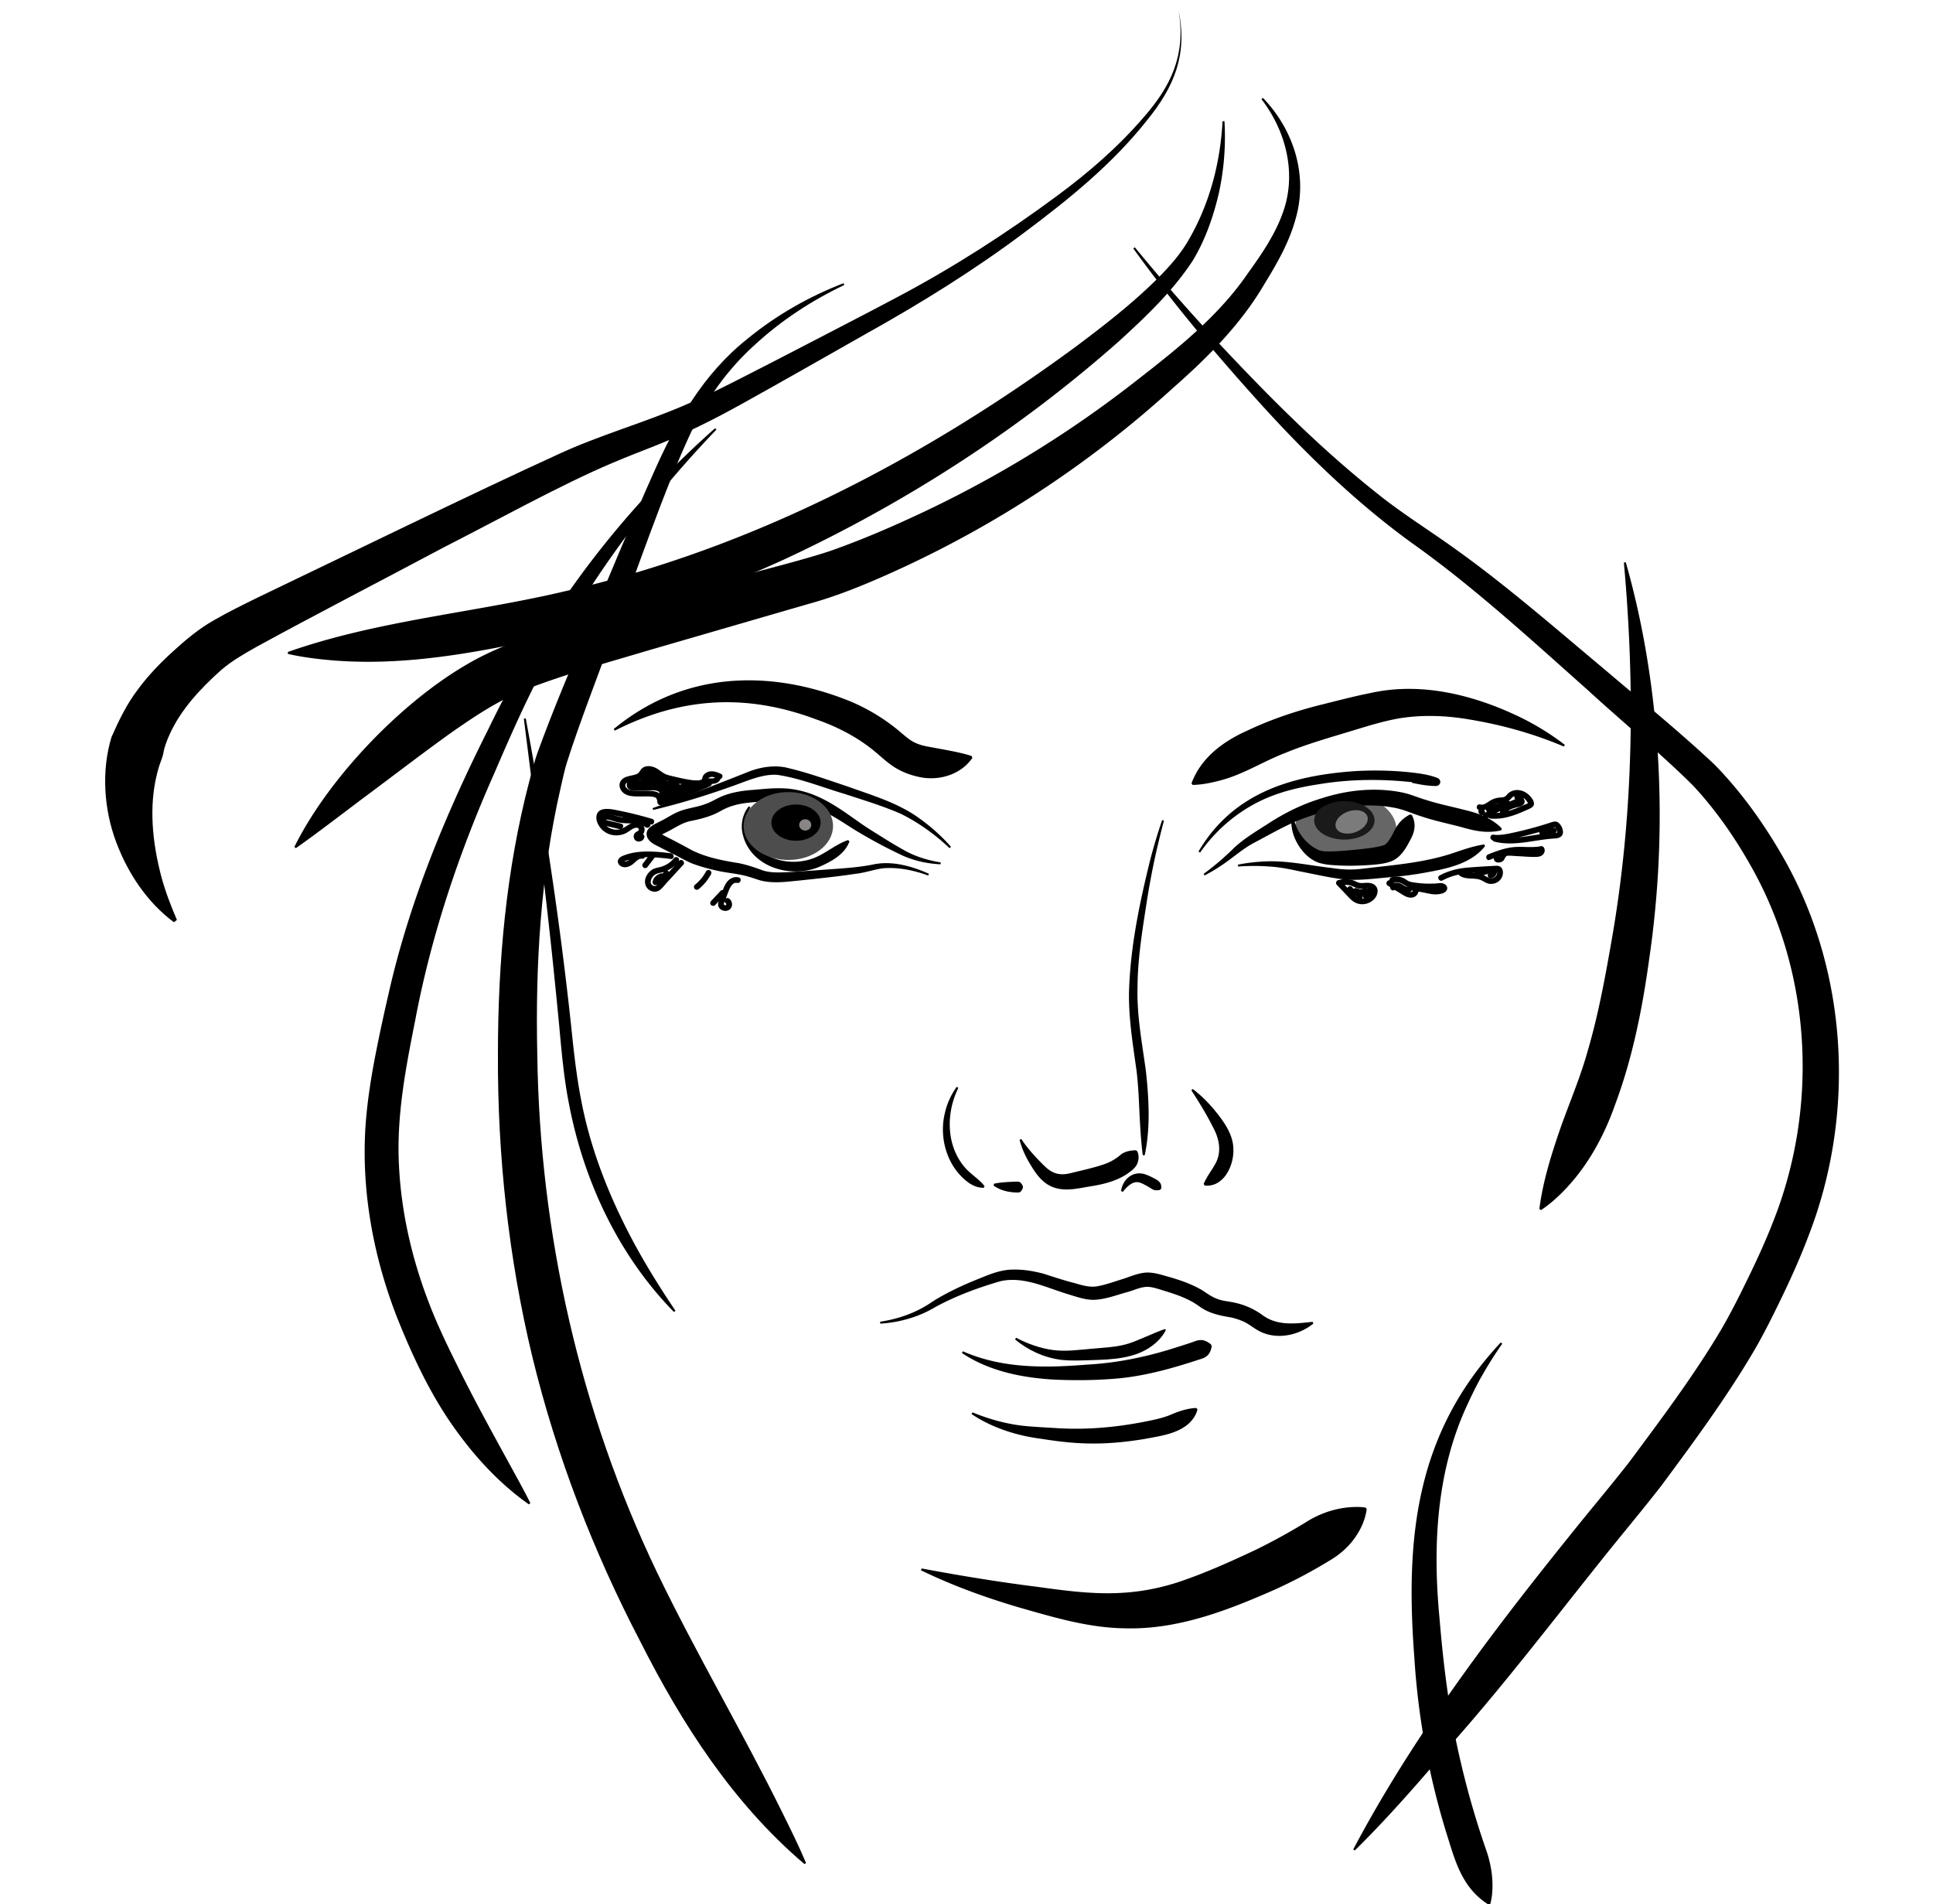<svg width="199" height="196" fill="none" xmlns="http://www.w3.org/2000/svg"><g clip-path="url(#clip0_47_151)"><path d="M17.906 94.924c-2.762-2.044-4.758-5.066-5.95-8.26-1.258-3.349-1.534-7.32-.48-10.787.743-1.697 1.568-3.394 2.689-4.874 1.057-1.44 2.31-2.746 3.616-3.93 1.291-1.184 2.738-2.397 4.254-3.24 1.485-.858 2.953-1.57 4.462-2.315 8.193-3.924 22.676-10.983 30.8-14.68 4.429-2.08 9.169-3.348 13.629-5.325 2.917-1.286 5.794-2.817 8.65-4.271 2.882-1.496 10.127-5.226 12.931-6.73 5.707-3.027 11.13-6.52 16.31-10.35 3.234-2.389 6.289-5.025 8.903-8.069 2.88-3.27 4.361-6.474 3.63-10.917.908 4.45-.467 7.77-3.267 11.207-3.527 4.463-7.988 8.083-12.541 11.484-5.194 3.91-10.746 7.346-16.428 10.515-3.078 1.74-9.739 5.54-12.716 7.176-2.858 1.593-5.83 3.079-8.901 4.306-1.544.61-3.017 1.17-4.488 1.803-5.136 2.158-12.246 6.096-17.283 8.65-5.888 3.136-13.492 7.071-19.273 10.236-1.301.734-2.583 1.463-3.674 2.404-2.159 1.926-4.188 4.098-5.343 6.699-.274.617-.521 1.246-.627 1.91-.045.16-.077.324-.137.481-.183.47-.342.953-.465 1.443-.916 3.475-.516 7.236.396 10.715.41 1.525.973 3 1.611 4.477.005 0-.308.242-.308.242z" fill="#000"/><path d="M82.818 191.866c-7.34-6.231-12.607-14.418-16.89-22.889-4.859-9.3-8.648-19.157-11.127-29.333-2.446-10.174-3.58-20.651-3.54-31.09.001-9.488.831-19.017 3.253-28.224.205-.774.527-2.05.81-2.82 1.608-4.451 3.469-8.777 5.266-13.128 2.179-5.196 4.324-10.396 6.622-15.549 2.346-5.307 5.089-10.276 9.76-13.977 2.962-2.428 6.323-4.337 9.87-5.705l.08.18c-3.398 1.617-6.568 3.699-9.306 6.245-2.762 2.509-4.895 5.515-6.45 8.873-2.72 5.737-5.78 14.829-8.087 20.883-1.492 4.166-3.395 8.983-4.714 13.144-.225.678-.48 1.882-.645 2.603-2.068 8.993-2.609 18.258-2.408 27.456.249 18.39 4.368 36.722 12.356 53.365 4.032 8.353 8.772 16.36 12.885 24.692.842 1.701 1.684 3.398 2.424 5.16.002-.003-.16.114-.16.114z" fill="#000"/><path d="M54.448 154.84c-3.283-2.307-5.966-5.339-8.202-8.62-2.223-3.304-3.889-6.923-5.365-10.605-2.426-6.223-3.682-12.944-3.258-19.622.179-2.646.603-5.267 1.116-7.848.376-1.905.794-3.822 1.23-5.707 2.13-9.552 5.908-18.644 10.296-27.368 4.512-9.365 10.462-18.083 17.723-25.595a95.518 95.518 0 0 1 5.63-5.398l.14.14a116.29 116.29 0 0 0-5.18 5.771c-4.966 5.904-9.302 12.32-12.842 19.145-1.78 3.403-3.33 6.927-4.848 10.457-3.627 8.165-6.483 16.642-8.137 25.398-.987 4.958-1.934 9.854-1.681 14.894.228 4.937 1.373 9.845 3.18 14.457.89 2.308 2.035 4.629 3.146 6.856 1.624 3.267 3.592 6.826 5.363 10.058.617 1.133 1.25 2.268 1.84 3.462 0-.002-.15.125-.15.125z" fill="#000"/><path d="M30.306 87.17c3.524-7.118 11.132-15.062 18.144-19.005 2.67-1.513 5.596-2.52 8.47-3.434 5.568-1.723 11.11-3.195 16.708-4.74 2.862-.809 9.604-2.46 12.29-3.44 2.639-.948 5.246-2.044 7.797-3.22a115.584 115.584 0 0 0 23.464-14.3c4.183-3.253 8.304-6.544 11.287-10.9 1.403-1.946 2.814-4.002 3.606-6.256 1.441-3.965.341-8.361-2.209-11.671l.154-.126c3.114 3.22 4.612 7.817 3.432 12.195-.642 2.517-1.932 4.773-3.279 6.96-2.398 4.11-5.827 7.554-9.389 10.68a110.223 110.223 0 0 1-29.165 19.108c-2.697 1.21-5.499 2.352-8.362 3.136-4.128 1.192-12.462 3.618-16.589 4.812-4.076 1.221-8.193 2.34-12.125 3.84-2.56.966-4.742 2.303-6.987 3.843-2.495 1.676-7.697 5.678-10.145 7.482-1.928 1.446-4.941 3.767-6.947 5.162-.002 0-.155-.125-.155-.125z" fill="#000"/><path d="M139.316 190.353c6.129-11.57 14.059-22.077 22.272-32.277 2.026-2.538 4.143-5.031 6.133-7.577 3.182-4.283 6.49-8.691 9.18-13.16 1.079-1.779 2.058-3.734 2.973-5.607.939-1.925 1.831-3.84 2.589-5.79 4.675-11.58 4.125-25.157-1.865-36.182-1.743-3.193-3.824-6.254-6.322-8.926-3.122-3.11-7.534-6.793-10.827-9.813-5.562-4.947-11.419-10.316-17.445-14.663-6.284-4.453-11.836-9.875-16.943-15.586-4.374-4.867-8.563-9.904-12.391-15.2l.159-.12a203.504 203.504 0 0 0 8.593 9.814c5.192 5.547 10.543 10.937 16.519 15.653 2.551 2.036 5.335 3.745 7.984 5.666 5.164 3.683 10.473 8.313 15.35 12.39 3.77 3.21 7.59 6.309 11.216 9.703 2.776 2.835 5.085 6.076 7.051 9.5 6.756 11.788 7.53 26.557 2.599 39.136-.79 2.097-1.706 4.13-2.657 6.109-.955 1.974-1.964 4.028-3.089 5.912-2.837 4.768-6.095 9.178-9.388 13.62-2.022 2.602-4.128 5.09-6.169 7.657-5.073 6.343-10.042 12.85-15.439 18.934-3.196 3.74-6.402 7.45-9.924 10.919l-.159-.112z" fill="#000"/><path d="M158.476 124.448c.362-2.887 1.251-5.66 2.183-8.373.927-2.609 2.02-5.143 2.764-7.806 1.182-3.991 1.92-8.181 2.631-12.288 2.117-12.579 2.274-25.343 1.122-38.073l.195-.035c1.578 5.527 2.573 11.229 3.092 16.983a102.19 102.19 0 0 1-.68 23.85c-.693 5.035-1.7 10.158-3.503 14.974-1.227 3.499-3.094 6.825-5.822 9.414-.556.523-1.141 1.021-1.811 1.456l-.171-.102zm-5.234 71.589c-2.523-1.587-3.313-4.059-4.109-6.642a77.885 77.885 0 0 1-3.533-18.861c-.925-12.197.116-22.983 8.902-32.356l.155.124a39.73 39.73 0 0 0-2.022 3.187c-.543.907-1.24 2.358-1.688 3.34-3.098 6.82-3.45 14.4-2.75 21.74.406 4.933 1.025 9.87 2.159 14.698a89.86 89.86 0 0 0 2.556 8.902c.553 1.504.843 3.085.704 4.704-.03.349-.088.708-.191 1.09l-.183.074zM69.381 135.04c-5.709-5.829-9.281-13.477-10.8-21.393-.523-2.631-.76-5.318-1.002-7.976a854.925 854.925 0 0 0-.798-7.932c-.818-7.65-1.879-16.091-2.852-23.767l.197-.03a417.627 417.627 0 0 1 2.633 15.76 391.62 391.62 0 0 1 2.036 15.852c.272 2.638.55 5.255 1.07 7.85 1 5.172 2.995 10.086 5.505 14.723 1.265 2.321 2.674 4.567 4.169 6.791l-.158.122zM29.63 67.107c9.336-3.28 19.27-4.032 28.844-6.323 19.06-4.39 36.696-13.646 52.315-25.13 2.906-2.177 5.807-4.431 8.38-6.985 1.266-1.278 2.432-2.58 3.294-4.141 2.101-3.68 3.172-7.829 3.395-12.054h.199a27.172 27.172 0 0 1-.566 7.354c-.561 2.436-1.397 4.849-2.704 7.007-2.074 3.163-4.832 5.768-7.612 8.308-10.25 9.065-21.882 16.578-34.33 22.387-9.117 4.193-18.84 7.144-28.727 8.946-6.147 1.213-12.418 2.065-18.694 1.419-1.262-.128-2.521-.298-3.781-.59a7.084 7.084 0 0 1-.014-.198zm70.475 10.903c-1.136 1.642-3.21 2.334-5.178 2.02-1.023-.178-2.016-.529-2.901-1.1-.796-.522-1.372-1.099-2.042-1.645-1.737-1.423-3.805-2.49-5.958-3.238-7.144-2.683-13.87-2.325-20.734 1.156l-.111-.163c7.088-5.854 15.85-6.254 24.238-2.9a19.849 19.849 0 0 1 4.603 2.667c.612.46 1.207 1.047 1.789 1.423.495.316 1.096.506 1.69.612.777.147 2.407.433 3.187.613.418.098.858.196 1.351.369l.066.186zm22.557 2.624c.985-2.673 3.313-4.363 5.826-5.47 2.382-1.131 4.999-2 7.521-2.629 1.51-.372 3.534-.905 5.056-1.197 5.319-1.201 10.862.237 15.638 2.583a26.64 26.64 0 0 1 4.397 2.748l-.101.169c-3.13-1.325-6.35-2.223-9.687-2.778-2.372-.41-4.814-.511-7.18-.135-1.584.265-3.152.749-4.717 1.225-2.302.704-4.887 1.431-7.09 2.344-2.314.884-4.356 2.245-6.794 2.86-.846.214-1.713.412-2.752.437.002 0-.117-.157-.117-.157zm-2.832 3.832a78.231 78.231 0 0 0-1.795 8.499c-.444 2.869-.908 5.727-.927 8.594-.086 2.913.453 5.702.849 8.597.169 1.456.279 2.92.295 4.384.004 1.462-.096 2.929-.408 4.371l-.199-.008c-.185-1.458-.263-2.897-.336-4.337-.068-1.439-.124-2.878-.297-4.302-.392-2.87-.897-5.786-.762-8.722.189-4.412 1.094-8.691 2.139-12.946a58.316 58.316 0 0 1 1.252-4.187c-.002.002.189.057.189.057zm-21.166 27.505c-1.271 2.554-1.271 5.872.605 8.114.635.773 1.437 1.186 2.088 1.996l-.084.178c-.571.006-1.086-.206-1.53-.508-2.207-1.585-3.075-4.525-2.494-7.081a7.421 7.421 0 0 1 1.24-2.799c.004 0 .175.1.175.1zm25.255 9.878c.424-.956.908-1.454 1.32-2.297.531-1.198.236-2.456-.39-3.585-.649-1.299-1.401-2.509-2.201-3.745l.147-.132c.8.606 1.514 1.315 2.167 2.082.995 1.219 2.054 2.597 2.014 4.261.014 1.621-1.035 3.8-2.963 3.593l-.094-.177zm-18.777-4.61c.676 1.016 1.514 1.925 2.386 2.776.833.819 1.637 1.019 2.774.713 1.096-.266 2.418-.555 3.468-.929a5.123 5.123 0 0 0 1.656-.99c.44-.306.905-.386 1.488-.417l.17.104c.187.447.163.854.002 1.262-.144.353-.422.602-.719.827-1.108.886-2.555 1.262-3.884 1.488-1.338.198-2.816.641-4.159.088-1.015-.422-1.674-1.333-2.199-2.221a10.402 10.402 0 0 1-.87-1.713c-.113-.3-.215-.6-.292-.909a7.9 7.9 0 0 1 .179-.079zm10.268 5.361c.189-1.327 1.383-2.237 2.716-1.641.333.136.601.271.898.443.348.196.571.431.529.929l-.135.145c-.476.092-.655.024-.955-.18-.376-.219-.87-.517-1.196-.592-.667-.166-1.256.451-1.672.968 0-.002-.185-.072-.185-.072zm-10.105-.333c-.159.386-.277.486-.565.478-.86-.01-1.742-.202-2.448-.714l.042-.192c.511-.115.999-.149 1.504-.182.358-.01.721-.053 1.075-.02.119.044.243.145.382.432-.002.002.01.198.01.198zm-14.702 13.778c1.938-.294 3.787-.95 5.373-2.058.84-.539 1.725-.999 2.62-1.428.896-.43 1.813-.798 2.735-1.165.937-.386 1.982-.731 3.031-.719 1.056-.014 2.071.163 3.084.429.985.318 1.833.602 2.814.867.872.219 1.717.56 2.609.439.867-.136 1.845-.494 2.71-.761.858-.264 1.779-.723 2.746-.662.693.031 1.389.268 1.98.433 1.23.345 2.494.786 3.594 1.466.595.408 1.059.723 1.748.915.435.126.917.159 1.395.267a7.528 7.528 0 0 1 2.949 1.307c1.512 1.104 3.295.878 5.138.678l.078.181c-1.465 1.18-3.612 1.685-5.391.862-.675-.308-1.244-.849-1.869-1.102a7.051 7.051 0 0 0-1.248-.401c-1.042-.167-2.141-.394-3.044-1.002-.452-.311-.715-.507-1.174-.735-.84-.435-1.702-.713-2.621-.998-.579-.17-1.075-.358-1.602-.403-.774-.041-1.461.341-2.237.547-1.136.311-2.195.74-3.417.789-.945.004-1.853-.343-2.72-.601-2.225-.676-4.48-1.833-6.858-1.327-2.3.666-4.618 1.515-6.718 2.661-1.7 1.026-3.697 1.596-5.681 1.717-.002 0-.024-.196-.024-.196z" fill="#000"/><path d="M104.608 137.694c1.206.631 2.48 1.08 3.777 1.258 1.318.185 2.643-.017 3.976-.123 1.312-.133 2.665-.155 3.897-.563.605-.2 1.182-.462 1.781-.711.567-.235 1.303-.57 1.9-.761l.086.096c-.325.663-.832 1.192-1.411 1.627-1.751 1.312-4.074 1.415-6.179 1.476-1.037.033-2.101.088-3.15-.023-1.767-.214-3.475-.996-4.79-2.115l.113-.161z" fill="#000"/><path d="M99.124 139.085c4.05 1.784 8.428 1.723 12.744 1.376 3.254-.176 6.356-.837 9.442-1.844a51.012 51.012 0 0 0 1.537-.5c.668-.272 1.13-.298 1.828.263l.07.184c-.151.888-.561 1.168-1.269 1.364-2.649.872-5.379 1.649-8.179 1.933-2.259.213-4.436.239-6.705.143-3.337-.18-6.794-.874-9.568-2.748.004.002.1-.171.1-.171zm.995 6.288c1.831.751 3.747 1.268 5.713 1.429.973.082 1.99.133 2.977.194 2.947.184 5.883-.063 8.774-.615.916-.175 1.895-.365 2.744-.684.91-.396 1.801-.726 2.826-.779l.127.151c-.139.581-.469 1.041-.883 1.439-1.21 1.088-2.975 1.298-4.507 1.593-2.026.338-4.084.534-6.14.465-1.54-.041-3.056-.237-4.567-.474-2.533-.326-5.068-1.139-7.16-2.544l.096-.175zm-5.242 16.065c4.01.75 8.008 1.405 12.046 1.909 5.154.725 9.186 1.146 14.258-.461 2.742-.905 5.467-2.13 8.093-3.367a63.713 63.713 0 0 0 5.117-2.807c1.504-.978 3.331-1.586 5.192-1.601.308-.01.64.011.999.057l.121.154c-.165 1.21-.697 2.298-1.433 3.25-.674.861-1.498 1.537-2.412 2.068a52.35 52.35 0 0 1-5.6 2.969c-4.873 2.145-10.023 4.157-15.492 3.989-3.739-.051-7.317-1.141-10.857-2.148-3.457-1.018-6.86-2.252-10.095-3.822 0-.004.063-.19.063-.19zm28.507-73.791c3.48-5.92 9.331-7.775 15.908-8.263a35.415 35.415 0 0 1 5.622.084c1.049.114 2.083.224 3.082.608.05.023.094.05.144.096-.004-.004.053.04.105.155.04.108.038.194.006.286a.442.442 0 0 1-.396.288c-.848.004-1.666-.149-2.489-.325l.005-.196c.781-.141 1.622-.17 2.359-.283-.217.05-.351.308-.263.526.082.158.082.123.133.176l.034.022.012.008c-.01 0-.095-.02-.157-.032-3.877-.629-7.879-.721-11.763-.07-2.404.366-4.756.97-6.866 2.181a16.252 16.252 0 0 0-5.309 4.843l-.167-.104zM97.759 87.3c-1.487-1.401-3.168-2.62-5-3.526-1.876-.825-3.87-1.419-5.826-2.064-2.282-.672-4.537-1.6-6.89-1.952-1.563-.137-3.348.72-4.813 1.217-2.619.933-5.28 1.753-7.986 2.392l-.058-.189c3.276-1.156 6.484-2.397 9.706-3.677 1.313-.547 2.897-.819 4.31-.433 2.05.488 4.01 1.202 5.996 1.862 2.619.943 5.377 1.735 7.624 3.428 1.126.83 2.173 1.758 3.08 2.805l-.143.137z" fill="#000"/><path d="M96.825 88.962c-1.299-.066-2.603-.333-3.822-.864a50.434 50.434 0 0 1-5.142-2.764c-2.074-1.323-4.211-2.761-6.73-2.965-1.037-.112-2.671.131-3.736.215-.637.065-1.23.141-1.79.304-.626.17-1.056.384-1.645.712-.887.468-1.946.727-2.903.915-.89.19-1.66.764-2.47 1.153-.175.095-.638.313-.786.415-.04.022-.047.047.004-.022a.385.385 0 0 0 .04-.325c-.036-.086-.05-.08-.028-.065.41.306 1.264.68 1.751.949.57.298 1.149.612 1.706.917 1.385.676 2.913.998 4.432 1.249.963.137 1.968.492 2.86.817.859.267 1.802.194 2.706.16l2.873-.19c1.845-.156 3.919-.223 5.725-.591 1.943-.42 3.998.165 5.763.954l-.08.18c-1.474-.538-3.076-.875-4.646-.746-.935.127-1.878.468-2.826.568-1.773.277-4 .5-5.794.694-1.32.122-2.723.335-4.03-.017-.663-.204-1.176-.402-1.827-.541-.937-.202-1.914-.275-2.848-.514a16.586 16.586 0 0 1-2.412-.715c-.762-.341-1.452-.753-2.195-1.11l-.857-.433c-.52-.3-1.216-.488-1.497-1.15-.302-.927.745-1.29 1.361-1.621.601-.288 1.133-.667 1.744-.933.893-.408 1.918-.478 2.821-.816.635-.2 1.067-.507 1.706-.788.95-.411 2.03-.591 3.015-.672 1.335-.106 2.623-.276 3.982-.139a9.962 9.962 0 0 1 2.953.813c1.51.67 2.85 1.649 4.18 2.588.741.537 1.615 1.066 2.399 1.554a43.161 43.161 0 0 0 2.467 1.466c1.11.596 2.347.964 3.598 1.162l-.022.196zm56.063-1.877c-1.415 1.807-3.861 2.316-6 2.704a37.05 37.05 0 0 1-3.256.455c-1.653.126-3.261.374-4.939.308-1.678-.17-3.222-.547-4.858-.86-1.06-.23-2.079-.438-3.156-.504a22.005 22.005 0 0 0-3.216.004l-.025-.194a18.443 18.443 0 0 1 3.259-.347c2.185-.022 4.328.462 6.488.7 1.086.168 2.023.201 3.106.06 3.138-.37 6.404-.613 9.403-1.64 1.023-.347 1.994-.683 3.094-.857-.002.002.1.17.1.17z" fill="#000"/><path d="M87.45 86.605c-.493 1.352-1.86 2.065-3.114 2.622-2.973 1.235-7.044.004-7.856-3.297-.271-1.005-.048-2.13.613-2.942l.165.108a3.147 3.147 0 0 0-.217 2.668c.969 2.72 4.384 3.55 6.893 2.495 1.182-.502 2.136-1.368 3.375-1.794-.002.002.142.14.142.14z" fill="#000"/><path d="M81.156 88.514c2.543 0 4.605-1.564 4.605-3.493 0-1.929-2.062-3.493-4.605-3.493-2.543 0-4.605 1.564-4.605 3.493 0 1.929 2.062 3.493 4.605 3.493z" fill="#4D4D4D"/><path d="M138.526 88.98c2.887 0 5.228-1.617 5.228-3.61 0-1.994-2.341-3.61-5.228-3.61-2.887 0-5.228 1.616-5.228 3.61 0 1.993 2.341 3.61 5.228 3.61z" fill="#666"/><path d="M123.911 89.947a27.573 27.573 0 0 0 3.123-2.666c1.021-.959 2.246-1.69 3.42-2.438 1.766-1.165 3.706-2.13 5.756-2.717 2.057-.659 4.254-.964 6.431-.796.756.063 1.463.161 2.211.359.728.212 1.298.453 1.992.659 1.315.42 2.629.678 3.97 1.025 1.033.245 2.042.578 2.927 1.178.301.205.597.427.866.727l-.06.186c-1.564.37-2.877.014-4.195-.359-1.335-.35-2.744-.637-4.057-1.088-.971-.303-1.853-.729-2.85-.893-2.935-.547-5.974-.014-8.776.943-1.936.644-3.699 1.699-5.496 2.644-1.204.619-2.247 1.58-3.365 2.326a20.84 20.84 0 0 1-1.791 1.074 7.62 7.62 0 0 0-.106-.165zm-41.963-3.411c1.4 0 2.534-.835 2.534-1.864 0-1.03-1.135-1.864-2.534-1.864-1.399 0-2.533.835-2.533 1.864 0 1.03 1.134 1.864 2.533 1.864z" fill="#000"/><path d="M82.897 85.487c.344 0 .623-.26.623-.582 0-.321-.279-.582-.623-.582s-.622.26-.622.582c0 .322.278.582.622.582z" fill="#898585"/><path d="M133.149 84.086c.288 1.446 1.234 2.785 2.571 3.389.426.192.798.15 1.295.162a27.94 27.94 0 0 0 2.066-.135c1.017-.098 2.058-.186 3.031-.406.239-.066.398-.084.563-.23.404-.365.657-.946.931-1.473.363-.69.778-1.142 1.547-1.562l.191.055c.431.798.332 1.619-.042 2.346-.472.917-1.041 2.054-2.139 2.444-.603.216-1.204.273-1.801.333-1.497.114-2.91.145-4.41.014a6.042 6.042 0 0 1-1.192-.223c-1.162-.41-2.01-1.47-2.464-2.525a4.5 4.5 0 0 1-.34-2.181l.193-.008z" fill="#000"/><path d="M138.401 86.418c1.717 0 3.11-.886 3.11-1.98 0-1.093-1.393-1.979-3.11-1.979-1.718 0-3.111.886-3.111 1.98 0 1.093 1.393 1.98 3.111 1.98z" fill="#1A1A1A"/><path d="M139.546 85.653c.891-.326 1.434-1.063 1.214-1.647-.22-.583-1.12-.792-2.01-.467-.89.326-1.434 1.063-1.214 1.647.22.583 1.12.792 2.01.466z" fill="#7B7B7B"/><path d="M76.04 90.307c-.454-.104-.902.098-1.182.45-.299.375-.438.863-.61 1.302-.087.224-.184.445-.262.673-.077.221-.097.48.038.686.215.329.707.448 1.04.229.429-.28.377-.906-.031-1.172-.135-.088-.33-.026-.408.106-.086.143-.028.313.107.401.042.028.048.089.022.163 0 0-.026.018-.023.018a.17.17 0 0 1-.104.002.258.258 0 0 1-.096-.055c.022.017-.012-.035-.006-.004-.006-.027-.01-.043-.008-.07.007-.099.062-.203.098-.293l.12-.301c.145-.37.266-.767.457-1.118.132-.24.376-.52.687-.448.376.082.535-.485.16-.569z" fill="#000"/><path d="M74.181 91.697l-.977 1.04c-.105.114-.121.306 0 .416.116.104.309.12.422 0l.977-1.04c.106-.114.122-.307 0-.416-.115-.106-.308-.122-.422 0zm-2.231-.198a5.038 5.038 0 0 0 1.246-1.51c.074-.135.04-.325-.107-.401-.138-.073-.33-.04-.408.106a4.5 4.5 0 0 1-.372.586c-.012.015-.024.033-.038.049-.018.023-.014.02.002-.002l-.078.096c-.2.24-.424.46-.666.66-.122.098-.112.316 0 .416.127.116.292.104.421 0zm-2.033-2.895l-1.304 1.417-.629.684a24.77 24.77 0 0 1-.306.333c-.068.073-.135.147-.239.159a.434.434 0 0 1-.398-.216c-.103-.186-.036-.423.064-.596a1.01 1.01 0 0 1 .523-.458c.249-.085.516-.11.764-.2a3.168 3.168 0 0 0 1.435-1.01c.098-.125.124-.294 0-.415-.103-.102-.322-.126-.422 0a2.63 2.63 0 0 1-1.4.929c-.321.084-.647.121-.924.32a1.687 1.687 0 0 0-.583.724c-.239.573-.032 1.23.583 1.45a.893.893 0 0 0 .796-.08c.29-.197.517-.513.754-.77l1.707-1.858c.26-.276-.163-.694-.421-.413z" fill="#000"/><path d="M68.295 89.784a.894.894 0 0 1-.048.172c-.02.055-.008-.004.008-.016-.006.004-.016.036-.02.041a1.654 1.654 0 0 1-.094.155c-.007.012-.017.024-.027.038.053-.075.022-.028.008-.012a1.36 1.36 0 0 1-.13.131l-.035.03c-.04.033.057-.042.011-.008l-.077.053c-.05.031-.11.072-.165.088l.041-.018-.03.012a.396.396 0 0 1-.043.016c-.028.01-.056.017-.084.025-.03.008-.061.014-.091.02-.012.002-.072.01-.016.004.06-.008-.012 0-.024.002.095.123.191.249.288.372a.75.75 0 0 1 .034-.127c.018-.051-.026.05-.01.023.006-.01.01-.021.016-.033a.532.532 0 0 1 .036-.063c.008-.017.032-.035.046-.049l.05-.047.03-.023c.025-.022-.064.045-.018.013a.903.903 0 0 1 .147-.082c-.074.04-.044.018-.022.01.022-.008.044-.016.066-.022.023-.008.05-.012.075-.017.042-.008-.028.002-.034.004.012-.004.026-.002.038-.004.024-.002.046-.002.07-.002.028 0 .117.011.014-.002.083.011.155.013.23-.03a.294.294 0 0 0 .108-.404c-.04-.058-.103-.125-.179-.135a1.201 1.201 0 0 0-.458.016c-.125.031-.25.086-.356.159-.225.154-.412.384-.456.656-.016.096-.008.177.054.257.054.069.143.124.235.116.346-.028.66-.16.923-.382.231-.197.41-.48.466-.779a.323.323 0 0 0-.03-.227.303.303 0 0 0-.179-.135c-.147-.035-.338.04-.368.204zm.775-1.962c-1.609-.184-3.338-.369-4.884.239-.275.108-.594.29-.578.63.016.35.386.571.715.573.346.002.67-.18.925-.396.257-.215.496-.529.868-.486.38.043.378-.544 0-.588-.625-.07-.945.45-1.407.743a.78.78 0 0 1-.33.137c-.068.006-.094-.02-.156-.023a.39.39 0 0 0-.01.047.903.903 0 0 1 .074-.043c.296-.11.589-.212.9-.277 1.273-.27 2.604-.113 3.884.034.382.04.378-.547 0-.59z" fill="#000"/><path d="M66.914 87.928c-.251.327-.502.654-.75.981-.044.057-.048.161-.03.228.02.069.071.143.137.176.07.036.153.055.23.03a.35.35 0 0 0 .18-.136l.75-.981c.044-.057.048-.161.03-.228a.3.3 0 0 0-.137-.176.307.307 0 0 0-.231-.03.342.342 0 0 0-.18.136zm.223-3.642a38.934 38.934 0 0 0-3.463-.86c-.675-.136-2.052-.473-2.26.517-.096.456.147.968.435 1.313.287.34.695.586 1.135.678.489.102 1 .043 1.448-.176.231-.114.428-.283.649-.412.15-.088.503-.25.65-.067.15.189-.125.283-.236.355a.537.537 0 0 0-.233.62c.161.537.947.454 1.07-.061.088-.369-.487-.525-.574-.157-.022.09.167.037.173.035a.742.742 0 0 0 .414-.539.748.748 0 0 0-.436-.833c-.852-.378-1.447.575-2.225.684-.744.106-1.534-.352-1.678-1.107-.073-.39.25-.44.572-.433.407.01.82.125 1.215.207 1.073.224 2.134.493 3.182.804.37.108.528-.46.162-.568z" fill="#000"/><path d="M66.856 84.713c-.513-.42-1.142-.514-1.789-.541-.332-.016-.667-.014-.997-.051-.354-.04-.679-.163-1.02-.257-.347-.094-.73-.14-1.066.014-.288.133-.475.455-.296.75.171.283.543.346.838.414l1.261.3c.375.088.534-.478.16-.566l-.948-.226-.495-.117c-.074-.018-.225-.102-.293-.1-.07.002.028.064.046.068.042.008.123-.033.175-.037.142-.01.283.022.42.057.267.07.522.17.792.225.48.096.971.092 1.457.114.46.021.963.067 1.331.368.295.24.718-.174.424-.415zm1.345-2.577c-.067-.447-.531-.643-.935-.704-.555-.082-1.136-.035-1.696-.043-.286-.004-.594-.006-.86-.133-.172-.085-.397-.296-.324-.51.098-.284.625-.32.866-.374.378-.087.764-.208 1.007-.528.151-.197.215-.388.495-.397.26-.01.484.11.693.245.223.145.428.317.665.443.284.152.595.233.907.31.637.152 1.278.303 1.926.399.52.077 1.288.249 1.704-.182.183-.188.16-.535.408-.647.284-.13.619.025.873.153.343.17.645-.337.301-.508-.511-.253-1.158-.44-1.65-.037a.852.852 0 0 0-.213.255c-.057.106-.057.262-.131.355-.153.194-.577.11-.784.088-.707-.075-1.399-.237-2.088-.4-.32-.077-.658-.137-.953-.294-.284-.153-.527-.373-.808-.533-.442-.253-1.056-.363-1.488-.026-.185.145-.253.386-.438.526-.16.117-.372.16-.561.203-.378.089-.814.15-1.097.44-.378.388-.278.968.098 1.32.513.483 1.303.416 1.958.422.344.004.7-.024 1.043.021.193.026.467.069.501.29.064.375.639.216.581-.154z" fill="#000"/><path d="M73.578 80.036c-.093.132-.515.071-.654.083a3.906 3.906 0 0 0-.834.168c-.544.167-1.06.42-1.618.54-.587.125-1.079-.026-1.578-.336-.492-.306-.955-.631-1.535-.758a3.31 3.31 0 0 0-1.715.072c-.45.145-1.172.455-1.118 1.027.061.66.92.555 1.383.541.324-.01.648-.02.973-.027.255-.008.521-.024.766.058.088.03.191.067.23.157.05.112 0 .255.059.377.135.288.47.32.744.225.352-.121.688-.31 1.027-.465l1.158-.529c.304-.139.088-.654-.23-.537-.522.19-1.03.414-1.52.672-.276.146-.129.532.152.55a3.473 3.473 0 0 0 1.526-.248c-.053-.188-.105-.378-.159-.566a7.035 7.035 0 0 1-.947.312c-.277.068-.73.223-1.01.12-.188-.07-.313-.287-.443-.428-.16-.177-.342-.316-.577-.374v.566l.76-.131c.116-.02.235-.167.22-.285-.08-.633-.89-.605-1.386-.611a6.386 6.386 0 0 0-2.024.31c-.364.115-.215.666.16.566.481-.13 1.166-.212 1.434-.688.21-.368.028-.917-.42-.994l.132.492c.187-.178.497.012.644.151.24.226.416.496.689.688.515.365 1.194.388 1.8.333.295-.027.407-.378.152-.548-.426-.285-1.04-.265-1.435.068-.199.169-.328.451-.165.688.155.225.468.26.72.274.653.034 1.262-.246 1.865-.446.53-.177 1.152-.316 1.654.004l.151-.55c-1.096.081-2.052.471-2.951 1.077-.219.147-.434.298-.66.431-.098.057-.204.127-.321.112-.114-.014-.215-.092-.325-.122-.445-.12-.919.353-.565.743a.3.3 0 0 0 .29.076 38.745 38.745 0 0 0 5.046-1.962c.346-.162.043-.67-.3-.507a37.364 37.364 0 0 1-4.902 1.901l.29.076c-.087.157-.07.247.058.267.048.022.096.043.143.06a.774.774 0 0 0 .267.06c.199.007.384-.063.555-.157.356-.194.679-.447 1.021-.665a5.012 5.012 0 0 1 2.358-.801c.295-.022.408-.384.151-.549-.766-.49-1.695-.216-2.481.067-.438.156-.908.333-1.383.292-.034-.004-.138-.038-.165-.026-.046.02.011.096.047.096.054-.002.162-.092.227-.106a.637.637 0 0 1 .514.104l.15-.549c-.355.034-.722.047-1.068-.049-.358-.098-.575-.33-.812-.6-.406-.46-1.132-.868-1.675-.352-.151.143-.094.453.131.492.195.033-.05.249-.135.292-.267.131-.593.18-.88.259l.16.566c.471-.15.955-.249 1.45-.278.245-.014.492-.014.736.002.116.007.235.011.349.033.035.008.073.016.11.027.049.036.053.02.01-.049l.218-.284-.76.132c-.297.05-.273.5 0 .566.22.055.348.269.49.427.18.204.395.365.672.404.34.049.72-.045 1.05-.12.37-.082.731-.2 1.081-.343.35-.143.197-.711-.159-.566a3.079 3.079 0 0 1-1.367.225l.151.55c.446-.236.904-.44 1.375-.614l-.23-.537-1.784.815c-.105.05-.26.159-.386.153.122.006.09.002.078-.104a.698.698 0 0 0-.028-.143.805.805 0 0 0-.378-.437c-.43-.241-.955-.194-1.429-.18-.308.01-.617.017-.925.027-.14.004-.287.018-.426.008-.036-.002-.086-.002-.121-.018-.06-.025-.068 0 0-.07.34-.351.977-.467 1.446-.47.541-.005 1.027.16 1.483.44.44.27.862.592 1.373.72.51.125 1.033.047 1.526-.106.546-.169 1.065-.42 1.626-.541.51-.11 1.126.057 1.47-.422.222-.305-.296-.6-.517-.294zm78.661 3.332c.804.24 1.268-.542 1.982-.674.412-.074.822-.011 1.162-.306.143-.123.241-.294.41-.388a.89.89 0 0 1 .527-.092c.385.045.703.316.906.626.026.039.05.08.074.121.037-.002.023.008-.046.031-.058.067-.247.114-.329.151a19.55 19.55 0 0 1-.678.296c-.896.363-1.833.626-2.808.53-.382-.038-.38.55 0 .588.868.086 1.729-.095 2.543-.387a16.85 16.85 0 0 0 1.248-.517c.324-.147.77-.304.68-.743-.065-.323-.344-.649-.595-.858a1.76 1.76 0 0 0-.959-.42 1.43 1.43 0 0 0-.979.243c-.141.102-.237.241-.362.357-.155.143-.36.145-.561.159-.412.03-.746.137-1.095.353-.278.172-.609.47-.961.364-.368-.11-.525.457-.159.566z" fill="#000"/><path d="M152.219 83.382a.143.143 0 0 0-.008.028l-.012.082v.019a.477.477 0 0 0 .016.106c.008.034.026.065.04.094l.016.026.054.069.01.01a.454.454 0 0 0 .081.062l.012.006c.024.012.05.021.076.031.002.002.006.002.01.004a.245.245 0 0 0 .119.006.221.221 0 0 0 .111-.035.21.21 0 0 0 .084-.077.222.222 0 0 0 .054-.1 1.04 1.04 0 0 0 .01-.078.302.302 0 0 0-.04-.149l-.046-.059a.315.315 0 0 0-.131-.076l-.01-.004.071.03a.151.151 0 0 1-.027-.016l.059.045a.156.156 0 0 1-.026-.026l.046.059a.1.1 0 0 1-.018-.031l.03.07a.115.115 0 0 1-.01-.037c.004.025.008.053.01.078a.093.093 0 0 1 0-.033 1.05 1.05 0 0 0-.01.078.112.112 0 0 1 .008-.027.235.235 0 0 0 .006-.118.217.217 0 0 0-.036-.11.205.205 0 0 0-.077-.082.23.23 0 0 0-.102-.053 1.134 1.134 0 0 0-.079-.01.319.319 0 0 0-.152.04l-.059.045a.332.332 0 0 0-.08.133z" fill="#000"/><path d="M153.337 83.564l1.937-.601c-.078-.179-.153-.359-.231-.537l-2.209 1.278.362.462c.494-.382 1.087-.621 1.668-.839.302-.113.607-.221.907-.34.291-.116.629-.226.868-.434.217-.19.328-.513.129-.754-.163-.198-.485-.287-.706-.124-.231.17-.205.49-.006.67.077.071.171.114.26.165a.523.523 0 0 1 .082.059c-.042.021-.02-.141-.016-.137-.014-.012.008.01-.026.005-.038-.005-.125.044-.165.053-.077.018-.157.028-.235.044a3.062 3.062 0 0 0-1.454.763c-.132.123-.112.377.059.462.303.145.669.021.766-.312.106-.365-.469-.52-.575-.157.016-.055.066-.063.11-.041l.06.463c.403-.377.869-.54 1.402-.651.215-.045.45-.14.57-.333.129-.21.051-.469-.128-.62-.071-.06-.153-.104-.235-.149-.015-.01-.031-.017-.047-.027-.014-.008-.04-.012-.022-.012-.034-.002-.02-.1.002.033.044.06.024.104-.06.14-.018.064-.048.092-.089.084-.016-.008-.014-.01-.024-.026-.012-.02 0-.082-.014-.082l-.01.022c-.028.007-.09.072-.12.088a2.1 2.1 0 0 1-.195.096c-.499.227-1.025.398-1.536.596-.589.229-1.148.494-1.648.882-.27.21.076.627.363.462l2.208-1.278c.287-.164.1-.639-.23-.537-.645.2-1.29.402-1.937.602-.358.11-.203.678.165.563zm.396 2.931c.91.12 1.843-.136 2.723-.337a39.389 39.389 0 0 0 2.72-.731c.213-.065.424-.134.637-.202.082-.028.205-.1.286-.055.058.031.114.166.142.221.032.067.111.22.057.292-.067.092-.521.05-.634.057-.902.069-1.791.241-2.687.367-.991.137-2.006.204-2.983-.05-.372-.095-.531.471-.159.567 2.068.533 4.167-.214 6.239-.32.406-.021.819-.178.833-.644.01-.347-.211-.808-.503-1.006-.191-.13-.408-.104-.617-.04-.275.081-.543.175-.818.26a36.16 36.16 0 0 1-1.56.443c-.585.153-1.174.292-1.767.42-.631.133-1.262.256-1.911.172-.161-.022-.296.15-.298.294 0 .174.141.27.3.292z" fill="#000"/><path d="M158.798 85.481a2.81 2.81 0 0 0 1.18.294l-.211-.501c-.01.007-.02.013-.028.023.01-.01.05-.035.016-.014a1.143 1.143 0 0 1-.181.102l-.034.012-.069.022a1.36 1.36 0 0 1-.154.033c-.041.008.012-.004.024-.004a1.251 1.251 0 0 1-.26.004.222.222 0 0 0-.038-.004c.014 0 .065.01.024.002l-.082-.016a.933.933 0 0 1-.149-.047c-.145-.055-.334.061-.368.206-.04.169.051.302.209.363.507.194 1.098.07 1.512-.267.092-.074.104-.221.062-.321a.302.302 0 0 0-.273-.18l-.131-.007-.066-.005a.918.918 0 0 0-.008 0c-.079 0-.171-.03-.247-.047a2.576 2.576 0 0 1-.302-.097c-.058-.021.052.024-.01-.003a1.805 1.805 0 0 1-.117-.055c-.14-.069-.331-.041-.408.106-.068.133-.038.327.109.401zm-5.431 3.023c.844-.333 1.708-.678 2.625-.735.927-.057 1.853.078 2.772-.1l-.336-.135c.006.01-.068.049-.118.062-.099.03-.218.012-.32.01-.225-.008-.45-.02-.677-.027l-1.4-.06c-.381-.015-.896-.13-1.218.13-.126.102-.195.233-.267.373-.024.047-.084.115-.1.16a.257.257 0 0 1-.039.014c-.046.01-.02.033.077.073-.063-.373-.638-.214-.575.156.078.46.713.426.979.161.159-.159.183-.49.434-.505.326-.02.673.027.999.04.657.028 1.331.1 1.988.077.261-.01.521-.076.691-.284a.571.571 0 0 0 .059-.676c-.071-.12-.205-.161-.336-.136-.925.179-1.871.002-2.802.094-.907.089-1.755.41-2.595.743-.35.138-.197.706.159.565zm-4.853 2.113c.845-.453 1.751-.667 2.708-.737.482-.035.965-.063 1.447-.092.231-.014.46-.03.69-.043.132-.008.263-.016.394-.026.068-.004.327-.06.378-.021-.043-.032 0 .092-.004.143a.547.547 0 0 1-.069.239.606.606 0 0 1-.36.284c-.402.121-.683-.176-1.023-.322-.337-.145-.707-.166-1.069-.184-.37-.015-.742-.021-1.053-.247-.308-.225-.607.286-.3.508.613.445 1.379.212 2.06.413.37.11.636.395 1.036.44.353.039.715-.067.981-.298.265-.23.418-.588.393-.935-.032-.424-.293-.649-.723-.626-.957.051-1.916.106-2.869.183-1.029.082-2.006.323-2.918.811-.338.183-.038.69.301.51z" fill="#000"/><path d="M152.116 90.252l1.705-.482-.291-.076-.023-.03.01.016c.011.023.011.021.002-.002l-.004-.01c0 .01.006.026.01.035.011.028 0-.052-.004-.023 0 .004-.004.045 0 .047-.006-.004.015-.067.002-.023a.26.26 0 0 0-.01.037c-.01.05.023-.035.006-.008l-.018.033c-.004.006-.006.012-.01.016-.008.014-.006.012.006-.006l.006-.008a.295.295 0 0 1-.048.047c-.002-.002.058-.033.014-.012l-.034.02c-.006-.01.064-.018.008-.006-.02.004-.068.01.01.002-.155.016-.307.124-.299.294.006.145.132.312.299.294a.71.71 0 0 0 .589-.396.668.668 0 0 0-.088-.737c-.063-.078-.197-.102-.29-.076l-1.706.482c-.149.043-.258.21-.209.363a.304.304 0 0 0 .367.21zm-14.488.828l.83.87c.241.252.472.527.742.746.45.365 1.041.477 1.594.28.538-.19.997-.632 1.029-1.22a.805.805 0 0 0-.457-.77c-.311-.148-.639-.128-.973-.103-.211.016-.402.016-.599-.064-.18-.075-.351-.165-.538-.222a2.7 2.7 0 0 0-1.226-.063c-.159.026-.248.22-.209.363.046.167.207.231.369.206.27-.045.551-.03.817.037.277.07.518.235.796.302.311.074.617.014.928.008.161-.002.438.007.489.198.098.349-.32.672-.607.77a1.05 1.05 0 0 1-1.106-.237c-.513-.474-.977-1.013-1.459-1.517-.262-.277-.684.14-.42.415z" fill="#000"/><path d="M138.733 91.655c.412.706 1.516.831 2.101.27a.29.29 0 0 0 .046-.356.315.315 0 0 0-.336-.135l-.83.163c-.153.029-.255.217-.209.362.054.16.203.237.368.206l.83-.163-.291-.492-.041.04c-.042.039.051-.034 0 .002a1.164 1.164 0 0 1-.082.05c-.016.01-.034.018-.052.028 0 .002-.085.027-.091.031-.038.01-.076.018-.116.026-.055.011.05-.002.012-.002-.016 0-.032.004-.049.004-.04.002-.08.004-.12.002l-.05-.002-.029-.002c-.026-.004-.026-.002 0 0 .025.004.025.004 0 0l-.02-.004a1.047 1.047 0 0 1-.209-.057c-.064-.022.059.03 0 0a2.07 2.07 0 0 1-.096-.05.657.657 0 0 1-.087-.056s.055.047 0-.002l-.036-.031a1.859 1.859 0 0 1-.07-.077c.004-.002.04.055.002-.002a1.109 1.109 0 0 1-.03-.049c-.077-.133-.274-.19-.408-.105a.295.295 0 0 0-.107.401zm4.137-.495l1.174.717c.334.206.681.462 1.085.51.322.037.636-.083.808-.367.149-.249.135-.565-.09-.763l-.211.502c.806-.02 1.574.363 2.382.288.325-.03.82-.127.945-.474.134-.368-.234-.655-.569-.674-.199-.012-.404.025-.603.037-.256.014-.513.02-.77.016a10.32 10.32 0 0 1-1.455-.122c-.185-.03-.384-.055-.553-.137-.197-.096-.356-.245-.561-.331a1.83 1.83 0 0 0-1.192-.073c-.37.098-.213.667.159.567a1.21 1.21 0 0 1 .95.121c.278.167.501.32.827.384.725.143 1.475.194 2.211.179.193-.004.386-.014.577-.028l.229-.02c.096-.007.167.034.171-.068.004-.116-.105-.022-.183 0a.999.999 0 0 1-.181.035c-.151.018-.308.01-.46-.005-.646-.067-1.263-.3-1.922-.285-.247.006-.41.326-.211.502.024.022.022.002-.004.051-.038.069-.101.082-.173.084-.231.008-.466-.17-.651-.284l-1.426-.872c-.329-.2-.629.31-.303.51z" fill="#000"/><path d="M143.698 91.436c-.024.064-.012.025 0 .008.018-.028-.042.04-.002.007-.056.046-.02.014-.004.006.036-.02.026-.01-.004 0l.062-.017c.041-.012-.004-.006-.014 0 .022-.016.085 0 .113 0-.07 0-.014-.002.008.004l.042.011c.081.026-.04-.023.036.014.018.008.034.018.051.026.09.047.174.105.261.156.33.202.858.326 1.144-.023.098-.12.128-.3 0-.416-.109-.098-.316-.127-.421 0a.345.345 0 0 1-.046.047c.026-.025.03-.02-.002-.004-.03.014.053-.01 0-.001-.024.003-.078.003-.01.005-.04 0-.078.002-.118-.002.04.004.03.004-.004-.004a.556.556 0 0 1-.057-.015c-.016-.004-.078-.035-.016-.004a.653.653 0 0 0-.066-.031c-.048-.026-.091-.053-.137-.08-.086-.054-.171-.11-.261-.156a.995.995 0 0 0-.649-.1.627.627 0 0 0-.479.412c-.052.145.059.327.209.363a.304.304 0 0 0 .364-.206zm-2.949 1.054c.318-.166.591-.43.752-.75.058-.114.054-.265-.046-.357a.31.31 0 0 0-.362-.045 1.711 1.711 0 0 1-.189.096c.06-.025-.042.016-.054.02-.026.01-.05.017-.075.025a1.841 1.841 0 0 1-.209.051c-.012.002-.124.016-.054.01a1.738 1.738 0 0 1-.297.01c-.035-.002-.071-.004-.107-.008l-.054-.006c.03.004.034.004.012.002-.066-.014-.131-.025-.197-.043a1.695 1.695 0 0 1-.101-.032c-.01-.003-.114-.043-.054-.017-.139-.059-.287-.051-.384.076a.289.289 0 0 0 .024.386c.044.041.085.085.125.13.01.01.018.021.026.031a1.327 1.327 0 0 1 .131.214l.036.072c-.024-.057.016.045.018.055.05.145.207.257.368.206.147-.047.263-.206.209-.363a1.907 1.907 0 0 0-.491-.764l-.363.462a2.23 2.23 0 0 0 1.98-.105l-.407-.402a1.342 1.342 0 0 1-.126.206 3.215 3.215 0 0 1-.095.104l-.076.07-.04.033c-.02.016-.026.018-.002.002a1.801 1.801 0 0 1-.201.124.295.295 0 0 0-.107.402.31.31 0 0 0 .41.105z" fill="#000"/></g><defs><clipPath id="clip0_47_151"><path fill="#fff" d="M0 0h199v196H0z"/></clipPath></defs></svg>
